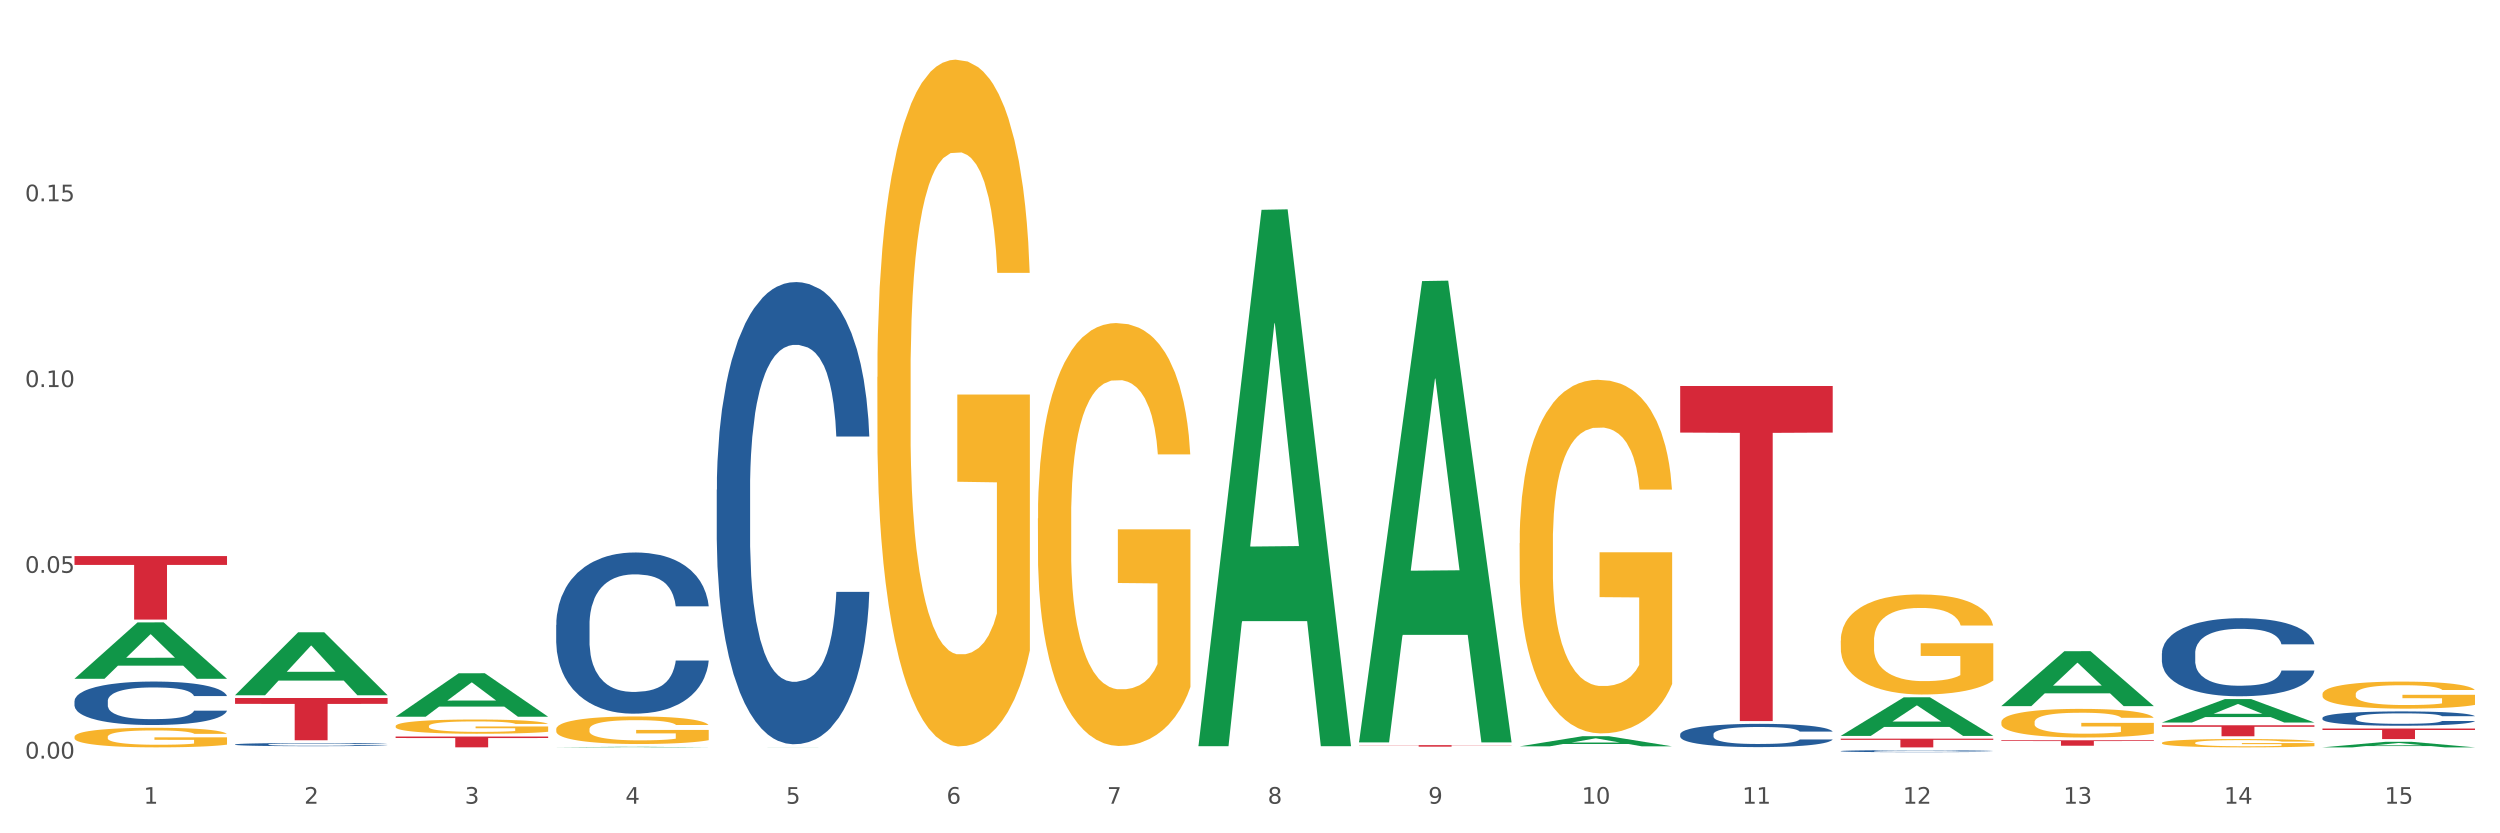 <?xml version="1.0" encoding="utf-8" standalone="no"?>
<!DOCTYPE svg PUBLIC "-//W3C//DTD SVG 1.1//EN"
  "http://www.w3.org/Graphics/SVG/1.1/DTD/svg11.dtd">
<svg xmlns:xlink="http://www.w3.org/1999/xlink" width="1080pt" height="360pt" viewBox="0 0 1080 360" xmlns="http://www.w3.org/2000/svg" version="1.1">
 <rect x="0" y="0" width="1080" height="360" fill="#333333" stroke="none"/>
 <defs>
  <style type="text/css">*{stroke-linejoin: round; stroke-linecap: butt}</style>
 </defs>
 <g id="figure_1">
  <g id="patch_1">
   <path d="M 0 360 
L 1080 360 
L 1080 0 
L 0 0 
z
" style="fill: #ffffff; stroke: #ffffff; stroke-linejoin: miter"/>
  </g>
  <g id="axes_1">
   <g id="matplotlib.axis_1">
    <g id="xtick_1">
     <g id="text_1">
      <!-- 1 -->
      <g style="fill: #4d4d4d" transform="translate(62.07 347.204) scale(0.096 -0.096)">
       <defs>
        <path id="DejaVuSans-31" d="M 794 531 
L 1825 531 
L 1825 4091 
L 703 3866 
L 703 4441 
L 1819 4666 
L 2450 4666 
L 2450 531 
L 3481 531 
L 3481 0 
L 794 0 
L 794 531 
z
" transform="scale(0.016)"/>
       </defs>
       <use xlink:href="#DejaVuSans-31"/>
      </g>
     </g>
    </g>
    <g id="xtick_2">
     <g id="text_2">
      <!-- 2 -->
      <g style="fill: #4d4d4d" transform="translate(131.436 347.204) scale(0.096 -0.096)">
       <defs>
        <path id="DejaVuSans-32" d="M 1228 531 
L 3431 531 
L 3431 0 
L 469 0 
L 469 531 
Q 828 903 1448 1529 
Q 2069 2156 2228 2338 
Q 2531 2678 2651 2914 
Q 2772 3150 2772 3378 
Q 2772 3750 2511 3984 
Q 2250 4219 1831 4219 
Q 1534 4219 1204 4116 
Q 875 4013 500 3803 
L 500 4441 
Q 881 4594 1212 4672 
Q 1544 4750 1819 4750 
Q 2544 4750 2975 4387 
Q 3406 4025 3406 3419 
Q 3406 3131 3298 2873 
Q 3191 2616 2906 2266 
Q 2828 2175 2409 1742 
Q 1991 1309 1228 531 
z
" transform="scale(0.016)"/>
       </defs>
       <use xlink:href="#DejaVuSans-32"/>
      </g>
     </g>
    </g>
    <g id="xtick_3">
     <g id="text_3">
      <!-- 3 -->
      <g style="fill: #4d4d4d" transform="translate(200.802 347.204) scale(0.096 -0.096)">
       <defs>
        <path id="DejaVuSans-33" d="M 2597 2516 
Q 3050 2419 3304 2112 
Q 3559 1806 3559 1356 
Q 3559 666 3084 287 
Q 2609 -91 1734 -91 
Q 1441 -91 1130 -33 
Q 819 25 488 141 
L 488 750 
Q 750 597 1062 519 
Q 1375 441 1716 441 
Q 2309 441 2620 675 
Q 2931 909 2931 1356 
Q 2931 1769 2642 2001 
Q 2353 2234 1838 2234 
L 1294 2234 
L 1294 2753 
L 1863 2753 
Q 2328 2753 2575 2939 
Q 2822 3125 2822 3475 
Q 2822 3834 2567 4026 
Q 2313 4219 1838 4219 
Q 1578 4219 1281 4162 
Q 984 4106 628 3988 
L 628 4550 
Q 988 4650 1302 4700 
Q 1616 4750 1894 4750 
Q 2613 4750 3031 4423 
Q 3450 4097 3450 3541 
Q 3450 3153 3228 2886 
Q 3006 2619 2597 2516 
z
" transform="scale(0.016)"/>
       </defs>
       <use xlink:href="#DejaVuSans-33"/>
      </g>
     </g>
    </g>
    <g id="xtick_4">
     <g id="text_4">
      <!-- 4 -->
      <g style="fill: #4d4d4d" transform="translate(270.169 347.204) scale(0.096 -0.096)">
       <defs>
        <path id="DejaVuSans-34" d="M 2419 4116 
L 825 1625 
L 2419 1625 
L 2419 4116 
z
M 2253 4666 
L 3047 4666 
L 3047 1625 
L 3713 1625 
L 3713 1100 
L 3047 1100 
L 3047 0 
L 2419 0 
L 2419 1100 
L 313 1100 
L 313 1709 
L 2253 4666 
z
" transform="scale(0.016)"/>
       </defs>
       <use xlink:href="#DejaVuSans-34"/>
      </g>
     </g>
    </g>
    <g id="xtick_5">
     <g id="text_5">
      <!-- 5 -->
      <g style="fill: #4d4d4d" transform="translate(339.535 347.204) scale(0.096 -0.096)">
       <defs>
        <path id="DejaVuSans-35" d="M 691 4666 
L 3169 4666 
L 3169 4134 
L 1269 4134 
L 1269 2991 
Q 1406 3038 1543 3061 
Q 1681 3084 1819 3084 
Q 2600 3084 3056 2656 
Q 3513 2228 3513 1497 
Q 3513 744 3044 326 
Q 2575 -91 1722 -91 
Q 1428 -91 1123 -41 
Q 819 9 494 109 
L 494 744 
Q 775 591 1075 516 
Q 1375 441 1709 441 
Q 2250 441 2565 725 
Q 2881 1009 2881 1497 
Q 2881 1984 2565 2268 
Q 2250 2553 1709 2553 
Q 1456 2553 1204 2497 
Q 953 2441 691 2322 
L 691 4666 
z
" transform="scale(0.016)"/>
       </defs>
       <use xlink:href="#DejaVuSans-35"/>
      </g>
     </g>
    </g>
    <g id="xtick_6">
     <g id="text_6">
      <!-- 6 -->
      <g style="fill: #4d4d4d" transform="translate(408.901 347.204) scale(0.096 -0.096)">
       <defs>
        <path id="DejaVuSans-36" d="M 2113 2584 
Q 1688 2584 1439 2293 
Q 1191 2003 1191 1497 
Q 1191 994 1439 701 
Q 1688 409 2113 409 
Q 2538 409 2786 701 
Q 3034 994 3034 1497 
Q 3034 2003 2786 2293 
Q 2538 2584 2113 2584 
z
M 3366 4563 
L 3366 3988 
Q 3128 4100 2886 4159 
Q 2644 4219 2406 4219 
Q 1781 4219 1451 3797 
Q 1122 3375 1075 2522 
Q 1259 2794 1537 2939 
Q 1816 3084 2150 3084 
Q 2853 3084 3261 2657 
Q 3669 2231 3669 1497 
Q 3669 778 3244 343 
Q 2819 -91 2113 -91 
Q 1303 -91 875 529 
Q 447 1150 447 2328 
Q 447 3434 972 4092 
Q 1497 4750 2381 4750 
Q 2619 4750 2861 4703 
Q 3103 4656 3366 4563 
z
" transform="scale(0.016)"/>
       </defs>
       <use xlink:href="#DejaVuSans-36"/>
      </g>
     </g>
    </g>
    <g id="xtick_7">
     <g id="text_7">
      <!-- 7 -->
      <g style="fill: #4d4d4d" transform="translate(478.267 347.204) scale(0.096 -0.096)">
       <defs>
        <path id="DejaVuSans-37" d="M 525 4666 
L 3525 4666 
L 3525 4397 
L 1831 0 
L 1172 0 
L 2766 4134 
L 525 4134 
L 525 4666 
z
" transform="scale(0.016)"/>
       </defs>
       <use xlink:href="#DejaVuSans-37"/>
      </g>
     </g>
    </g>
    <g id="xtick_8">
     <g id="text_8">
      <!-- 8 -->
      <g style="fill: #4d4d4d" transform="translate(547.634 347.204) scale(0.096 -0.096)">
       <defs>
        <path id="DejaVuSans-38" d="M 2034 2216 
Q 1584 2216 1326 1975 
Q 1069 1734 1069 1313 
Q 1069 891 1326 650 
Q 1584 409 2034 409 
Q 2484 409 2743 651 
Q 3003 894 3003 1313 
Q 3003 1734 2745 1975 
Q 2488 2216 2034 2216 
z
M 1403 2484 
Q 997 2584 770 2862 
Q 544 3141 544 3541 
Q 544 4100 942 4425 
Q 1341 4750 2034 4750 
Q 2731 4750 3128 4425 
Q 3525 4100 3525 3541 
Q 3525 3141 3298 2862 
Q 3072 2584 2669 2484 
Q 3125 2378 3379 2068 
Q 3634 1759 3634 1313 
Q 3634 634 3220 271 
Q 2806 -91 2034 -91 
Q 1263 -91 848 271 
Q 434 634 434 1313 
Q 434 1759 690 2068 
Q 947 2378 1403 2484 
z
M 1172 3481 
Q 1172 3119 1398 2916 
Q 1625 2713 2034 2713 
Q 2441 2713 2670 2916 
Q 2900 3119 2900 3481 
Q 2900 3844 2670 4047 
Q 2441 4250 2034 4250 
Q 1625 4250 1398 4047 
Q 1172 3844 1172 3481 
z
" transform="scale(0.016)"/>
       </defs>
       <use xlink:href="#DejaVuSans-38"/>
      </g>
     </g>
    </g>
    <g id="xtick_9">
     <g id="text_9">
      <!-- 9 -->
      <g style="fill: #4d4d4d" transform="translate(617 347.204) scale(0.096 -0.096)">
       <defs>
        <path id="DejaVuSans-39" d="M 703 97 
L 703 672 
Q 941 559 1184 500 
Q 1428 441 1663 441 
Q 2288 441 2617 861 
Q 2947 1281 2994 2138 
Q 2813 1869 2534 1725 
Q 2256 1581 1919 1581 
Q 1219 1581 811 2004 
Q 403 2428 403 3163 
Q 403 3881 828 4315 
Q 1253 4750 1959 4750 
Q 2769 4750 3195 4129 
Q 3622 3509 3622 2328 
Q 3622 1225 3098 567 
Q 2575 -91 1691 -91 
Q 1453 -91 1209 -44 
Q 966 3 703 97 
z
M 1959 2075 
Q 2384 2075 2632 2365 
Q 2881 2656 2881 3163 
Q 2881 3666 2632 3958 
Q 2384 4250 1959 4250 
Q 1534 4250 1286 3958 
Q 1038 3666 1038 3163 
Q 1038 2656 1286 2365 
Q 1534 2075 1959 2075 
z
" transform="scale(0.016)"/>
       </defs>
       <use xlink:href="#DejaVuSans-39"/>
      </g>
     </g>
    </g>
    <g id="xtick_10">
     <g id="text_10">
      <!-- 10 -->
      <g style="fill: #4d4d4d" transform="translate(683.312 347.204) scale(0.096 -0.096)">
       <defs>
        <path id="DejaVuSans-30" d="M 2034 4250 
Q 1547 4250 1301 3770 
Q 1056 3291 1056 2328 
Q 1056 1369 1301 889 
Q 1547 409 2034 409 
Q 2525 409 2770 889 
Q 3016 1369 3016 2328 
Q 3016 3291 2770 3770 
Q 2525 4250 2034 4250 
z
M 2034 4750 
Q 2819 4750 3233 4129 
Q 3647 3509 3647 2328 
Q 3647 1150 3233 529 
Q 2819 -91 2034 -91 
Q 1250 -91 836 529 
Q 422 1150 422 2328 
Q 422 3509 836 4129 
Q 1250 4750 2034 4750 
z
" transform="scale(0.016)"/>
       </defs>
       <use xlink:href="#DejaVuSans-31"/>
       <use xlink:href="#DejaVuSans-30" transform="translate(63.623 0)"/>
      </g>
     </g>
    </g>
    <g id="xtick_11">
     <g id="text_11">
      <!-- 11 -->
      <g style="fill: #4d4d4d" transform="translate(752.678 347.204) scale(0.096 -0.096)">
       <use xlink:href="#DejaVuSans-31"/>
       <use xlink:href="#DejaVuSans-31" transform="translate(63.623 0)"/>
      </g>
     </g>
    </g>
    <g id="xtick_12">
     <g id="text_12">
      <!-- 12 -->
      <g style="fill: #4d4d4d" transform="translate(822.044 347.204) scale(0.096 -0.096)">
       <use xlink:href="#DejaVuSans-31"/>
       <use xlink:href="#DejaVuSans-32" transform="translate(63.623 0)"/>
      </g>
     </g>
    </g>
    <g id="xtick_13">
     <g id="text_13">
      <!-- 13 -->
      <g style="fill: #4d4d4d" transform="translate(891.411 347.204) scale(0.096 -0.096)">
       <use xlink:href="#DejaVuSans-31"/>
       <use xlink:href="#DejaVuSans-33" transform="translate(63.623 0)"/>
      </g>
     </g>
    </g>
    <g id="xtick_14">
     <g id="text_14">
      <!-- 14 -->
      <g style="fill: #4d4d4d" transform="translate(960.777 347.204) scale(0.096 -0.096)">
       <use xlink:href="#DejaVuSans-31"/>
       <use xlink:href="#DejaVuSans-34" transform="translate(63.623 0)"/>
      </g>
     </g>
    </g>
    <g id="xtick_15">
     <g id="text_15">
      <!-- 15 -->
      <g style="fill: #4d4d4d" transform="translate(1030.143 347.204) scale(0.096 -0.096)">
       <use xlink:href="#DejaVuSans-31"/>
       <use xlink:href="#DejaVuSans-35" transform="translate(63.623 0)"/>
      </g>
     </g>
    </g>
    <g id="xtick_16"/>
    <g id="xtick_17"/>
    <g id="xtick_18"/>
    <g id="xtick_19"/>
    <g id="xtick_20"/>
    <g id="xtick_21"/>
    <g id="xtick_22"/>
    <g id="xtick_23"/>
    <g id="xtick_24"/>
    <g id="xtick_25"/>
    <g id="xtick_26"/>
    <g id="xtick_27"/>
    <g id="xtick_28"/>
    <g id="xtick_29"/>
   </g>
   <g id="matplotlib.axis_2">
    <g id="ytick_1">
     <g id="text_16">
      <!-- 0.00 -->
      <g style="fill: #4d4d4d" transform="translate(10.8 327.706) scale(0.096 -0.096)">
       <defs>
        <path id="DejaVuSans-2e" d="M 684 794 
L 1344 794 
L 1344 0 
L 684 0 
L 684 794 
z
" transform="scale(0.016)"/>
       </defs>
       <use xlink:href="#DejaVuSans-30"/>
       <use xlink:href="#DejaVuSans-2e" transform="translate(63.623 0)"/>
       <use xlink:href="#DejaVuSans-30" transform="translate(95.41 0)"/>
       <use xlink:href="#DejaVuSans-30" transform="translate(159.033 0)"/>
      </g>
     </g>
    </g>
    <g id="ytick_2">
     <g id="text_17">
      <!-- 0.05 -->
      <g style="fill: #4d4d4d" transform="translate(10.8 247.455) scale(0.096 -0.096)">
       <use xlink:href="#DejaVuSans-30"/>
       <use xlink:href="#DejaVuSans-2e" transform="translate(63.623 0)"/>
       <use xlink:href="#DejaVuSans-30" transform="translate(95.41 0)"/>
       <use xlink:href="#DejaVuSans-35" transform="translate(159.033 0)"/>
      </g>
     </g>
    </g>
    <g id="ytick_3">
     <g id="text_18">
      <!-- 0.10 -->
      <g style="fill: #4d4d4d" transform="translate(10.8 167.203) scale(0.096 -0.096)">
       <use xlink:href="#DejaVuSans-30"/>
       <use xlink:href="#DejaVuSans-2e" transform="translate(63.623 0)"/>
       <use xlink:href="#DejaVuSans-31" transform="translate(95.41 0)"/>
       <use xlink:href="#DejaVuSans-30" transform="translate(159.033 0)"/>
      </g>
     </g>
    </g>
    <g id="ytick_4">
     <g id="text_19">
      <!-- 0.15 -->
      <g style="fill: #4d4d4d" transform="translate(10.8 86.951) scale(0.096 -0.096)">
       <use xlink:href="#DejaVuSans-30"/>
       <use xlink:href="#DejaVuSans-2e" transform="translate(63.623 0)"/>
       <use xlink:href="#DejaVuSans-31" transform="translate(95.41 0)"/>
       <use xlink:href="#DejaVuSans-35" transform="translate(159.033 0)"/>
      </g>
     </g>
    </g>
    <g id="ytick_5"/>
    <g id="ytick_6"/>
    <g id="ytick_7"/>
    <g id="ytick_8"/>
   </g>
   <g id="PolyCollection_1">
    <path d="M 1003.302 314.717 
L 1069.2 314.717 
L 1069.2 315.349 
L 1043.278 315.353 
L 1043.278 319.265 
L 1029.068 319.265 
L 1029.068 315.353 
L 1003.302 315.349 
L 1003.302 314.721 
L 1003.302 314.717 
z
" clip-path="url(#p6ef3039042)" style="fill: #d62839"/>
    <path d="M 240.274 315.013 
L 240.351 315.003 
L 240.351 314.611 
L 240.507 314.273 
L 241.285 313.457 
L 242.452 312.783 
L 243.308 312.423 
L 244.164 312.13 
L 245.175 311.836 
L 246.42 311.531 
L 248.676 311.085 
L 250.077 310.856 
L 251.788 310.617 
L 254.9 310.269 
L 257.157 310.073 
L 259.491 309.91 
L 263.303 309.714 
L 265.793 309.627 
L 268.438 309.561 
L 271.628 309.518 
L 274.04 309.507 
L 279.33 309.54 
L 283.843 309.638 
L 286.021 309.714 
L 288.822 309.844 
L 290.3 309.931 
L 292.712 310.105 
L 295.202 310.334 
L 296.913 310.53 
L 299.481 310.9 
L 301.426 311.27 
L 303.215 311.727 
L 304.149 312.043 
L 304.849 312.336 
L 305.471 312.674 
L 306.094 313.207 
L 292.089 313.207 
L 291.545 312.826 
L 290.689 312.467 
L 289.444 312.119 
L 288.355 311.901 
L 286.488 311.629 
L 284.776 311.455 
L 282.987 311.324 
L 280.808 311.215 
L 279.097 311.161 
L 276.685 311.118 
L 271.939 311.128 
L 268.749 311.215 
L 266.571 311.324 
L 265.17 311.422 
L 263.925 311.531 
L 262.525 311.683 
L 260.891 311.912 
L 259.724 312.119 
L 258.557 312.38 
L 257.623 312.641 
L 256.768 312.946 
L 256.067 313.272 
L 255.523 313.61 
L 255.056 314.023 
L 254.667 314.709 
L 254.667 316.2 
L 254.823 316.537 
L 255.212 316.983 
L 255.678 317.321 
L 256.456 317.723 
L 257.157 317.995 
L 258.479 318.387 
L 259.957 318.714 
L 261.124 318.92 
L 262.291 319.094 
L 264.314 319.334 
L 266.571 319.53 
L 268.516 319.649 
L 271.161 319.758 
L 272.95 319.802 
L 274.506 319.824 
L 278.319 319.824 
L 281.042 319.791 
L 284.076 319.715 
L 286.41 319.617 
L 288.355 319.497 
L 290.533 319.301 
L 291.934 319.116 
L 291.934 316.842 
L 274.818 316.831 
L 274.818 315.318 
L 306.172 315.318 
L 306.172 319.758 
L 304.849 319.987 
L 303.371 320.194 
L 301.815 320.379 
L 299.481 320.607 
L 296.68 320.825 
L 294.19 320.977 
L 291.545 321.108 
L 288.433 321.227 
L 284.387 321.336 
L 281.897 321.38 
L 278.785 321.412 
L 275.129 321.423 
L 271.939 321.402 
L 268.827 321.347 
L 265.559 321.249 
L 262.369 321.108 
L 259.957 320.966 
L 257.546 320.792 
L 254.978 320.564 
L 252.955 320.346 
L 251.399 320.15 
L 249.688 319.9 
L 247.82 319.573 
L 246.42 319.279 
L 245.175 318.975 
L 243.853 318.583 
L 242.919 318.246 
L 241.985 317.821 
L 241.441 317.506 
L 240.818 317.016 
L 240.351 316.33 
L 240.274 315.013 
z
" clip-path="url(#p6ef3039042)" style="fill: #f7b32b"/>
    <path d="M 379.006 162.86 
L 379.084 162.589 
L 379.084 152.835 
L 379.24 144.436 
L 380.018 124.114 
L 381.185 107.315 
L 382.04 98.374 
L 382.896 91.058 
L 383.908 83.743 
L 385.152 76.156 
L 387.409 65.047 
L 388.809 59.357 
L 390.521 53.396 
L 393.633 44.726 
L 395.889 39.849 
L 398.223 35.785 
L 402.035 30.908 
L 404.525 28.74 
L 407.17 27.114 
L 410.36 26.03 
L 412.772 25.759 
L 418.062 26.572 
L 422.575 29.011 
L 424.753 30.908 
L 427.554 34.159 
L 429.032 36.327 
L 431.444 40.662 
L 433.934 46.352 
L 435.646 51.229 
L 438.213 60.441 
L 440.158 69.653 
L 441.948 81.033 
L 442.881 88.891 
L 443.581 96.207 
L 444.204 104.606 
L 444.826 117.883 
L 430.822 117.883 
L 430.277 108.399 
L 429.422 99.458 
L 428.177 90.788 
L 427.087 85.369 
L 425.22 78.595 
L 423.509 74.26 
L 421.719 71.008 
L 419.541 68.299 
L 417.829 66.944 
L 415.417 65.86 
L 410.671 66.131 
L 407.481 68.299 
L 405.303 71.008 
L 403.903 73.447 
L 402.658 76.156 
L 401.257 79.95 
L 399.624 85.639 
L 398.456 90.788 
L 397.289 97.29 
L 396.356 103.793 
L 395.5 111.38 
L 394.8 119.508 
L 394.255 127.908 
L 393.788 138.204 
L 393.399 155.274 
L 393.399 192.394 
L 393.555 200.793 
L 393.944 211.902 
L 394.411 220.302 
L 395.189 230.327 
L 395.889 237.101 
L 397.212 246.855 
L 398.69 254.983 
L 399.857 260.131 
L 401.024 264.466 
L 403.047 270.427 
L 405.303 275.304 
L 407.248 278.285 
L 409.893 280.994 
L 411.683 282.078 
L 413.239 282.62 
L 417.051 282.62 
L 419.774 281.807 
L 422.808 279.911 
L 425.142 277.472 
L 427.087 274.492 
L 429.266 269.615 
L 430.666 265.008 
L 430.666 208.38 
L 413.55 208.109 
L 413.55 170.447 
L 444.904 170.447 
L 444.904 280.994 
L 443.581 286.684 
L 442.103 291.832 
L 440.547 296.439 
L 438.213 302.129 
L 435.412 307.548 
L 432.923 311.341 
L 430.277 314.592 
L 427.165 317.573 
L 423.12 320.282 
L 420.63 321.366 
L 417.518 322.179 
L 413.861 322.45 
L 410.671 321.908 
L 407.559 320.553 
L 404.292 318.115 
L 401.102 314.592 
L 398.69 311.07 
L 396.278 306.735 
L 393.711 301.045 
L 391.688 295.626 
L 390.132 290.749 
L 388.42 284.517 
L 386.553 276.388 
L 385.152 269.073 
L 383.908 261.486 
L 382.585 251.732 
L 381.651 243.332 
L 380.718 232.765 
L 380.173 224.908 
L 379.551 212.715 
L 379.084 195.645 
L 379.006 162.86 
z
" clip-path="url(#p6ef3039042)" style="fill: #f7b32b"/>
    <path d="M 448.372 223.987 
L 448.45 223.82 
L 448.45 217.813 
L 448.606 212.64 
L 449.384 200.126 
L 450.551 189.78 
L 451.407 184.274 
L 452.262 179.769 
L 453.274 175.263 
L 454.519 170.591 
L 456.775 163.75 
L 458.175 160.246 
L 459.887 156.575 
L 462.999 151.235 
L 465.255 148.232 
L 467.589 145.729 
L 471.402 142.725 
L 473.891 141.39 
L 476.536 140.389 
L 479.726 139.722 
L 482.138 139.555 
L 487.429 140.055 
L 491.941 141.557 
L 494.12 142.725 
L 496.92 144.728 
L 498.399 146.062 
L 500.811 148.732 
L 503.3 152.236 
L 505.012 155.24 
L 507.579 160.913 
L 509.524 166.586 
L 511.314 173.595 
L 512.247 178.434 
L 512.948 182.939 
L 513.57 188.112 
L 514.192 196.288 
L 500.188 196.288 
L 499.644 190.448 
L 498.788 184.941 
L 497.543 179.602 
L 496.454 176.264 
L 494.586 172.093 
L 492.875 169.423 
L 491.085 167.421 
L 488.907 165.752 
L 487.195 164.918 
L 484.783 164.25 
L 480.038 164.417 
L 476.848 165.752 
L 474.669 167.421 
L 473.269 168.922 
L 472.024 170.591 
L 470.624 172.927 
L 468.99 176.431 
L 467.823 179.602 
L 466.656 183.606 
L 465.722 187.611 
L 464.866 192.283 
L 464.166 197.289 
L 463.621 202.462 
L 463.155 208.802 
L 462.766 219.315 
L 462.766 242.175 
L 462.921 247.348 
L 463.31 254.189 
L 463.777 259.362 
L 464.555 265.535 
L 465.255 269.707 
L 466.578 275.714 
L 468.056 280.72 
L 469.223 283.89 
L 470.39 286.56 
L 472.413 290.231 
L 474.669 293.235 
L 476.614 295.07 
L 479.26 296.739 
L 481.049 297.406 
L 482.605 297.74 
L 486.417 297.74 
L 489.14 297.239 
L 492.175 296.071 
L 494.509 294.569 
L 496.454 292.734 
L 498.632 289.73 
L 500.033 286.894 
L 500.033 252.02 
L 482.916 251.853 
L 482.916 228.659 
L 514.27 228.659 
L 514.27 296.739 
L 512.948 300.243 
L 511.469 303.413 
L 509.913 306.25 
L 507.579 309.754 
L 504.778 313.091 
L 502.289 315.427 
L 499.644 317.429 
L 496.531 319.265 
L 492.486 320.934 
L 489.996 321.601 
L 486.884 322.102 
L 483.227 322.268 
L 480.038 321.935 
L 476.925 321.1 
L 473.658 319.599 
L 470.468 317.429 
L 468.056 315.26 
L 465.644 312.591 
L 463.077 309.086 
L 461.054 305.749 
L 459.498 302.746 
L 457.786 298.908 
L 455.919 293.902 
L 454.519 289.397 
L 453.274 284.725 
L 451.951 278.718 
L 451.018 273.545 
L 450.084 267.037 
L 449.539 262.198 
L 448.917 254.689 
L 448.45 244.177 
L 448.372 223.987 
z
" clip-path="url(#p6ef3039042)" style="fill: #f7b32b"/>
    <path d="M 170.907 313.676 
L 170.985 313.671 
L 170.985 313.468 
L 171.141 313.294 
L 171.919 312.872 
L 173.086 312.524 
L 173.942 312.338 
L 174.798 312.186 
L 175.809 312.035 
L 177.054 311.877 
L 179.31 311.647 
L 180.71 311.529 
L 182.422 311.405 
L 185.534 311.225 
L 187.79 311.124 
L 190.124 311.039 
L 193.937 310.938 
L 196.426 310.893 
L 199.072 310.86 
L 202.261 310.837 
L 204.673 310.831 
L 209.964 310.848 
L 214.476 310.899 
L 216.655 310.938 
L 219.456 311.006 
L 220.934 311.051 
L 223.346 311.141 
L 225.835 311.259 
L 227.547 311.36 
L 230.114 311.551 
L 232.059 311.742 
L 233.849 311.978 
L 234.783 312.141 
L 235.483 312.293 
L 236.105 312.468 
L 236.728 312.743 
L 222.723 312.743 
L 222.179 312.546 
L 221.323 312.361 
L 220.078 312.181 
L 218.989 312.068 
L 217.122 311.928 
L 215.41 311.838 
L 213.62 311.77 
L 211.442 311.714 
L 209.73 311.686 
L 207.319 311.664 
L 202.573 311.669 
L 199.383 311.714 
L 197.204 311.77 
L 195.804 311.821 
L 194.559 311.877 
L 193.159 311.956 
L 191.525 312.074 
L 190.358 312.181 
L 189.191 312.316 
L 188.257 312.451 
L 187.401 312.608 
L 186.701 312.777 
L 186.157 312.951 
L 185.69 313.165 
L 185.301 313.519 
L 185.301 314.289 
L 185.456 314.464 
L 185.845 314.694 
L 186.312 314.868 
L 187.09 315.076 
L 187.79 315.217 
L 189.113 315.419 
L 190.591 315.588 
L 191.758 315.695 
L 192.925 315.785 
L 194.948 315.909 
L 197.204 316.01 
L 199.149 316.072 
L 201.795 316.128 
L 203.584 316.15 
L 205.14 316.162 
L 208.952 316.162 
L 211.675 316.145 
L 214.71 316.105 
L 217.044 316.055 
L 218.989 315.993 
L 221.167 315.892 
L 222.568 315.796 
L 222.568 314.621 
L 205.451 314.615 
L 205.451 313.834 
L 236.805 313.834 
L 236.805 316.128 
L 235.483 316.246 
L 234.004 316.353 
L 232.448 316.448 
L 230.114 316.566 
L 227.314 316.679 
L 224.824 316.758 
L 222.179 316.825 
L 219.067 316.887 
L 215.021 316.943 
L 212.531 316.966 
L 209.419 316.982 
L 205.763 316.988 
L 202.573 316.977 
L 199.461 316.949 
L 196.193 316.898 
L 193.003 316.825 
L 190.591 316.752 
L 188.179 316.662 
L 185.612 316.544 
L 183.589 316.431 
L 182.033 316.33 
L 180.321 316.201 
L 178.454 316.032 
L 177.054 315.88 
L 175.809 315.723 
L 174.486 315.521 
L 173.553 315.346 
L 172.619 315.127 
L 172.074 314.964 
L 171.452 314.711 
L 170.985 314.357 
L 170.907 313.676 
z
" clip-path="url(#p6ef3039042)" style="fill: #f7b32b"/>
    <path d="M 32.175 318.314 
L 32.253 318.307 
L 32.253 318.028 
L 32.408 317.789 
L 33.186 317.209 
L 34.353 316.73 
L 35.209 316.475 
L 36.065 316.266 
L 37.076 316.058 
L 38.321 315.841 
L 40.578 315.525 
L 41.978 315.362 
L 43.69 315.192 
L 46.802 314.945 
L 49.058 314.806 
L 51.392 314.69 
L 55.204 314.551 
L 57.694 314.489 
L 60.339 314.443 
L 63.529 314.412 
L 65.941 314.404 
L 71.231 314.427 
L 75.744 314.497 
L 77.922 314.551 
L 80.723 314.644 
L 82.201 314.705 
L 84.613 314.829 
L 87.103 314.991 
L 88.815 315.131 
L 91.382 315.393 
L 93.327 315.656 
L 95.116 315.981 
L 96.05 316.205 
L 96.75 316.413 
L 97.373 316.653 
L 97.995 317.032 
L 83.991 317.032 
L 83.446 316.761 
L 82.59 316.506 
L 81.346 316.259 
L 80.256 316.104 
L 78.389 315.911 
L 76.677 315.787 
L 74.888 315.695 
L 72.71 315.617 
L 70.998 315.579 
L 68.586 315.548 
L 63.84 315.556 
L 60.65 315.617 
L 58.472 315.695 
L 57.071 315.764 
L 55.827 315.841 
L 54.426 315.95 
L 52.792 316.112 
L 51.625 316.259 
L 50.458 316.444 
L 49.525 316.63 
L 48.669 316.846 
L 47.969 317.078 
L 47.424 317.317 
L 46.957 317.611 
L 46.568 318.098 
L 46.568 319.157 
L 46.724 319.396 
L 47.113 319.713 
L 47.58 319.953 
L 48.358 320.239 
L 49.058 320.432 
L 50.381 320.71 
L 51.859 320.942 
L 53.026 321.089 
L 54.193 321.212 
L 56.216 321.382 
L 58.472 321.521 
L 60.417 321.606 
L 63.062 321.684 
L 64.852 321.715 
L 66.408 321.73 
L 70.22 321.73 
L 72.943 321.707 
L 75.977 321.653 
L 78.311 321.583 
L 80.256 321.498 
L 82.435 321.359 
L 83.835 321.228 
L 83.835 319.613 
L 66.719 319.605 
L 66.719 318.531 
L 98.073 318.531 
L 98.073 321.684 
L 96.75 321.846 
L 95.272 321.993 
L 93.716 322.124 
L 91.382 322.286 
L 88.581 322.441 
L 86.091 322.549 
L 83.446 322.642 
L 80.334 322.727 
L 76.288 322.804 
L 73.799 322.835 
L 70.687 322.858 
L 67.03 322.866 
L 63.84 322.851 
L 60.728 322.812 
L 57.461 322.742 
L 54.271 322.642 
L 51.859 322.541 
L 49.447 322.418 
L 46.879 322.255 
L 44.857 322.101 
L 43.301 321.962 
L 41.589 321.784 
L 39.722 321.552 
L 38.321 321.344 
L 37.076 321.127 
L 35.754 320.849 
L 34.82 320.609 
L 33.887 320.308 
L 33.342 320.084 
L 32.72 319.736 
L 32.253 319.249 
L 32.175 318.314 
z
" clip-path="url(#p6ef3039042)" style="fill: #f7b32b"/>
    <path d="M 656.471 234.66 
L 656.549 234.521 
L 656.549 229.498 
L 656.704 225.173 
L 657.482 214.71 
L 658.649 206.061 
L 659.505 201.457 
L 660.361 197.69 
L 661.372 193.924 
L 662.617 190.017 
L 664.874 184.297 
L 666.274 181.368 
L 667.986 178.299 
L 671.098 173.834 
L 673.354 171.323 
L 675.688 169.231 
L 679.5 166.719 
L 681.99 165.603 
L 684.635 164.766 
L 687.825 164.208 
L 690.237 164.069 
L 695.527 164.487 
L 700.04 165.743 
L 702.218 166.719 
L 705.019 168.394 
L 706.497 169.51 
L 708.909 171.742 
L 711.399 174.671 
L 713.111 177.183 
L 715.678 181.926 
L 717.623 186.669 
L 719.412 192.528 
L 720.346 196.574 
L 721.046 200.341 
L 721.669 204.666 
L 722.291 211.502 
L 708.287 211.502 
L 707.742 206.619 
L 706.886 202.015 
L 705.642 197.551 
L 704.552 194.761 
L 702.685 191.273 
L 700.973 189.041 
L 699.184 187.367 
L 697.006 185.972 
L 695.294 185.274 
L 692.882 184.716 
L 688.136 184.856 
L 684.946 185.972 
L 682.768 187.367 
L 681.367 188.622 
L 680.123 190.017 
L 678.722 191.97 
L 677.088 194.9 
L 675.921 197.551 
L 674.754 200.899 
L 673.821 204.247 
L 672.965 208.153 
L 672.265 212.339 
L 671.72 216.663 
L 671.253 221.965 
L 670.864 230.754 
L 670.864 249.866 
L 671.02 254.191 
L 671.409 259.911 
L 671.876 264.236 
L 672.654 269.398 
L 673.354 272.885 
L 674.677 277.908 
L 676.155 282.093 
L 677.322 284.744 
L 678.489 286.976 
L 680.512 290.045 
L 682.768 292.556 
L 684.713 294.091 
L 687.358 295.486 
L 689.148 296.044 
L 690.704 296.323 
L 694.516 296.323 
L 697.239 295.904 
L 700.273 294.928 
L 702.607 293.672 
L 704.552 292.138 
L 706.731 289.626 
L 708.131 287.255 
L 708.131 258.097 
L 691.015 257.958 
L 691.015 238.566 
L 722.369 238.566 
L 722.369 295.486 
L 721.046 298.415 
L 719.568 301.066 
L 718.012 303.438 
L 715.678 306.367 
L 712.877 309.158 
L 710.387 311.111 
L 707.742 312.785 
L 704.63 314.319 
L 700.584 315.714 
L 698.095 316.273 
L 694.983 316.691 
L 691.326 316.831 
L 688.136 316.552 
L 685.024 315.854 
L 681.756 314.598 
L 678.567 312.785 
L 676.155 310.971 
L 673.743 308.739 
L 671.175 305.809 
L 669.153 303.019 
L 667.597 300.508 
L 665.885 297.299 
L 664.018 293.114 
L 662.617 289.347 
L 661.372 285.441 
L 660.05 280.419 
L 659.116 276.094 
L 658.183 270.653 
L 657.638 266.608 
L 657.016 260.33 
L 656.549 251.541 
L 656.471 234.66 
z
" clip-path="url(#p6ef3039042)" style="fill: #f7b32b"/>
    <path d="M 101.541 301.543 
L 167.439 301.543 
L 167.439 304.077 
L 141.517 304.095 
L 141.517 319.782 
L 127.307 319.782 
L 127.307 304.095 
L 101.541 304.077 
L 101.541 301.56 
L 101.541 301.543 
z
" clip-path="url(#p6ef3039042)" style="fill: #d62839"/>
    <path d="M 933.936 313.327 
L 999.834 313.327 
L 999.834 313.985 
L 973.912 313.99 
L 973.912 318.061 
L 959.702 318.061 
L 959.702 313.99 
L 933.936 313.985 
L 933.936 313.332 
L 933.936 313.327 
z
" clip-path="url(#p6ef3039042)" style="fill: #d62839"/>
    <path d="M 864.57 319.799 
L 930.468 319.799 
L 930.468 320.125 
L 904.546 320.127 
L 904.546 322.145 
L 890.335 322.145 
L 890.335 320.127 
L 864.57 320.125 
L 864.57 319.801 
L 864.57 319.799 
z
" clip-path="url(#p6ef3039042)" style="fill: #d62839"/>
    <path d="M 795.203 319.11 
L 861.101 319.11 
L 861.101 319.632 
L 835.179 319.636 
L 835.179 322.866 
L 820.969 322.866 
L 820.969 319.636 
L 795.203 319.632 
L 795.203 319.114 
L 795.203 319.11 
z
" clip-path="url(#p6ef3039042)" style="fill: #d62839"/>
    <path d="M 725.837 166.752 
L 791.735 166.752 
L 791.735 186.868 
L 765.813 187.004 
L 765.813 311.502 
L 751.603 311.502 
L 751.603 187.004 
L 725.837 186.868 
L 725.837 166.888 
L 725.837 166.752 
z
" clip-path="url(#p6ef3039042)" style="fill: #d62839"/>
    <path d="M 170.907 318.181 
L 236.805 318.181 
L 236.805 318.829 
L 210.883 318.834 
L 210.883 322.846 
L 196.673 322.846 
L 196.673 318.834 
L 170.907 318.829 
L 170.907 318.186 
L 170.907 318.181 
z
" clip-path="url(#p6ef3039042)" style="fill: #d62839"/>
    <path d="M 587.105 321.904 
L 653.003 321.904 
L 653.003 321.996 
L 627.081 321.997 
L 627.081 322.565 
L 612.871 322.565 
L 612.871 321.997 
L 587.105 321.996 
L 587.105 321.905 
L 587.105 321.904 
z
" clip-path="url(#p6ef3039042)" style="fill: #d62839"/>
    <path d="M 32.175 240.224 
L 98.073 240.224 
L 98.073 244.037 
L 72.151 244.063 
L 72.151 267.662 
L 57.941 267.662 
L 57.941 244.063 
L 32.175 244.037 
L 32.175 240.25 
L 32.175 240.224 
z
" clip-path="url(#p6ef3039042)" style="fill: #d62839"/>
    <path d="M 795.203 276.775 
L 795.281 276.736 
L 795.281 275.314 
L 795.437 274.091 
L 796.215 271.13 
L 797.382 268.682 
L 798.238 267.379 
L 799.094 266.313 
L 800.105 265.247 
L 801.35 264.142 
L 803.606 262.523 
L 805.006 261.694 
L 806.718 260.825 
L 809.83 259.562 
L 812.086 258.851 
L 814.42 258.259 
L 818.233 257.549 
L 820.722 257.233 
L 823.368 256.996 
L 826.557 256.838 
L 828.969 256.798 
L 834.26 256.917 
L 838.772 257.272 
L 840.951 257.549 
L 843.752 258.022 
L 845.23 258.338 
L 847.642 258.97 
L 850.131 259.799 
L 851.843 260.51 
L 854.41 261.852 
L 856.355 263.194 
L 858.145 264.852 
L 859.078 265.997 
L 859.779 267.063 
L 860.401 268.287 
L 861.024 270.222 
L 847.019 270.222 
L 846.475 268.84 
L 845.619 267.537 
L 844.374 266.274 
L 843.285 265.484 
L 841.418 264.497 
L 839.706 263.865 
L 837.916 263.392 
L 835.738 262.997 
L 834.026 262.799 
L 831.615 262.641 
L 826.869 262.681 
L 823.679 262.997 
L 821.5 263.392 
L 820.1 263.747 
L 818.855 264.142 
L 817.455 264.694 
L 815.821 265.523 
L 814.654 266.274 
L 813.487 267.221 
L 812.553 268.169 
L 811.697 269.274 
L 810.997 270.458 
L 810.453 271.682 
L 809.986 273.183 
L 809.597 275.67 
L 809.597 281.078 
L 809.752 282.302 
L 810.141 283.921 
L 810.608 285.145 
L 811.386 286.606 
L 812.086 287.593 
L 813.409 289.014 
L 814.887 290.198 
L 816.054 290.948 
L 817.221 291.58 
L 819.244 292.449 
L 821.5 293.159 
L 823.445 293.594 
L 826.091 293.988 
L 827.88 294.146 
L 829.436 294.225 
L 833.248 294.225 
L 835.971 294.107 
L 839.006 293.83 
L 841.34 293.475 
L 843.285 293.041 
L 845.463 292.33 
L 846.864 291.659 
L 846.864 283.408 
L 829.747 283.368 
L 829.747 277.881 
L 861.101 277.881 
L 861.101 293.988 
L 859.779 294.817 
L 858.3 295.568 
L 856.744 296.239 
L 854.41 297.068 
L 851.61 297.857 
L 849.12 298.41 
L 846.475 298.884 
L 843.363 299.318 
L 839.317 299.713 
L 836.827 299.871 
L 833.715 299.989 
L 830.059 300.029 
L 826.869 299.95 
L 823.757 299.752 
L 820.489 299.397 
L 817.299 298.884 
L 814.887 298.371 
L 812.475 297.739 
L 809.908 296.91 
L 807.885 296.12 
L 806.329 295.41 
L 804.617 294.502 
L 802.75 293.317 
L 801.35 292.251 
L 800.105 291.146 
L 798.782 289.725 
L 797.849 288.501 
L 796.915 286.961 
L 796.37 285.816 
L 795.748 284.039 
L 795.281 281.552 
L 795.203 276.775 
z
" clip-path="url(#p6ef3039042)" style="fill: #f7b32b"/>
    <path d="M 170.907 309.603 
L 170.975 309.585 
L 198.15 290.852 
L 209.427 290.834 
L 236.805 309.638 
L 223.762 309.638 
L 217.851 305.259 
L 189.794 305.259 
L 189.59 305.33 
L 183.883 309.638 
L 170.907 309.638 
L 170.907 309.603 
L 193.326 302.646 
L 214.319 302.629 
L 203.924 294.842 
L 203.788 294.807 
L 203.653 294.86 
L 193.258 302.629 
L 193.326 302.646 
L 170.907 309.603 
z
" clip-path="url(#p6ef3039042)" style="fill: #109648"/>
    <path d="M 240.274 322.866 
L 240.342 322.865 
L 267.516 322.617 
L 278.793 322.616 
L 306.172 322.866 
L 293.128 322.866 
L 287.217 322.808 
L 259.16 322.808 
L 258.956 322.809 
L 253.249 322.866 
L 240.274 322.866 
L 240.274 322.866 
L 262.693 322.773 
L 283.685 322.773 
L 273.291 322.67 
L 273.155 322.669 
L 273.019 322.67 
L 262.625 322.773 
L 262.693 322.773 
L 240.274 322.866 
z
" clip-path="url(#p6ef3039042)" style="fill: #109648"/>
    <path d="M 309.64 322.742 
L 309.708 322.742 
L 336.882 322.713 
L 348.16 322.713 
L 375.538 322.742 
L 362.494 322.742 
L 356.584 322.735 
L 328.526 322.735 
L 328.322 322.735 
L 322.616 322.742 
L 309.64 322.742 
L 309.64 322.742 
L 332.059 322.731 
L 353.051 322.731 
L 342.657 322.719 
L 342.521 322.719 
L 342.385 322.719 
L 331.991 322.731 
L 332.059 322.731 
L 309.64 322.742 
z
" clip-path="url(#p6ef3039042)" style="fill: #109648"/>
    <path d="M 517.739 321.912 
L 517.806 321.695 
L 544.981 90.642 
L 556.258 90.424 
L 583.636 322.348 
L 570.593 322.348 
L 564.682 268.341 
L 536.625 268.341 
L 536.421 269.212 
L 530.714 322.348 
L 517.739 322.348 
L 517.739 321.912 
L 540.157 236.112 
L 561.15 235.894 
L 550.755 139.858 
L 550.62 139.422 
L 550.484 140.076 
L 540.089 235.894 
L 540.157 236.112 
L 517.739 321.912 
z
" clip-path="url(#p6ef3039042)" style="fill: #109648"/>
    <path d="M 1003.302 299.848 
L 1003.38 299.838 
L 1003.38 299.453 
L 1003.535 299.122 
L 1004.314 298.321 
L 1005.481 297.659 
L 1006.336 297.306 
L 1007.192 297.018 
L 1008.204 296.729 
L 1009.448 296.43 
L 1011.705 295.992 
L 1013.105 295.768 
L 1014.817 295.533 
L 1017.929 295.191 
L 1020.185 294.999 
L 1022.519 294.839 
L 1026.331 294.647 
L 1028.821 294.561 
L 1031.466 294.497 
L 1034.656 294.454 
L 1037.068 294.444 
L 1042.358 294.476 
L 1046.871 294.572 
L 1049.049 294.647 
L 1051.85 294.775 
L 1053.328 294.86 
L 1055.74 295.031 
L 1058.23 295.256 
L 1059.942 295.448 
L 1062.509 295.811 
L 1064.454 296.174 
L 1066.244 296.623 
L 1067.177 296.932 
L 1067.877 297.221 
L 1068.5 297.552 
L 1069.122 298.075 
L 1055.118 298.075 
L 1054.573 297.701 
L 1053.717 297.349 
L 1052.473 297.007 
L 1051.383 296.794 
L 1049.516 296.527 
L 1047.805 296.356 
L 1046.015 296.227 
L 1043.837 296.121 
L 1042.125 296.067 
L 1039.713 296.025 
L 1034.967 296.035 
L 1031.777 296.121 
L 1029.599 296.227 
L 1028.199 296.324 
L 1026.954 296.43 
L 1025.553 296.58 
L 1023.919 296.804 
L 1022.752 297.007 
L 1021.585 297.264 
L 1020.652 297.52 
L 1019.796 297.819 
L 1019.096 298.139 
L 1018.551 298.47 
L 1018.084 298.876 
L 1017.695 299.549 
L 1017.695 301.013 
L 1017.851 301.344 
L 1018.24 301.782 
L 1018.707 302.113 
L 1019.485 302.508 
L 1020.185 302.775 
L 1021.508 303.159 
L 1022.986 303.48 
L 1024.153 303.683 
L 1025.32 303.854 
L 1027.343 304.089 
L 1029.599 304.281 
L 1031.544 304.398 
L 1034.189 304.505 
L 1035.979 304.548 
L 1037.535 304.569 
L 1041.347 304.569 
L 1044.07 304.537 
L 1047.104 304.462 
L 1049.438 304.366 
L 1051.383 304.249 
L 1053.562 304.057 
L 1054.962 303.875 
L 1054.962 301.643 
L 1037.846 301.632 
L 1037.846 300.147 
L 1069.2 300.147 
L 1069.2 304.505 
L 1067.877 304.729 
L 1066.399 304.932 
L 1064.843 305.114 
L 1062.509 305.338 
L 1059.708 305.552 
L 1057.219 305.701 
L 1054.573 305.83 
L 1051.461 305.947 
L 1047.416 306.054 
L 1044.926 306.097 
L 1041.814 306.129 
L 1038.157 306.139 
L 1034.967 306.118 
L 1031.855 306.065 
L 1028.588 305.968 
L 1025.398 305.83 
L 1022.986 305.691 
L 1020.574 305.52 
L 1018.007 305.296 
L 1015.984 305.082 
L 1014.428 304.89 
L 1012.716 304.644 
L 1010.849 304.324 
L 1009.448 304.035 
L 1008.204 303.736 
L 1006.881 303.352 
L 1005.947 303.021 
L 1005.014 302.604 
L 1004.469 302.294 
L 1003.847 301.814 
L 1003.38 301.141 
L 1003.302 299.848 
z
" clip-path="url(#p6ef3039042)" style="fill: #f7b32b"/>
    <path d="M 933.936 320.923 
L 934.014 320.92 
L 934.014 320.801 
L 934.169 320.699 
L 934.947 320.452 
L 936.114 320.247 
L 936.97 320.138 
L 937.826 320.049 
L 938.837 319.96 
L 940.082 319.868 
L 942.338 319.733 
L 943.739 319.663 
L 945.45 319.591 
L 948.563 319.485 
L 950.819 319.426 
L 953.153 319.376 
L 956.965 319.317 
L 959.455 319.291 
L 962.1 319.271 
L 965.29 319.258 
L 967.702 319.254 
L 972.992 319.264 
L 977.505 319.294 
L 979.683 319.317 
L 982.484 319.357 
L 983.962 319.383 
L 986.374 319.436 
L 988.864 319.505 
L 990.575 319.564 
L 993.143 319.677 
L 995.088 319.789 
L 996.877 319.927 
L 997.811 320.023 
L 998.511 320.112 
L 999.134 320.214 
L 999.756 320.376 
L 985.752 320.376 
L 985.207 320.26 
L 984.351 320.151 
L 983.106 320.046 
L 982.017 319.98 
L 980.15 319.898 
L 978.438 319.845 
L 976.649 319.805 
L 974.47 319.772 
L 972.759 319.756 
L 970.347 319.743 
L 965.601 319.746 
L 962.411 319.772 
L 960.233 319.805 
L 958.832 319.835 
L 957.588 319.868 
L 956.187 319.914 
L 954.553 319.983 
L 953.386 320.046 
L 952.219 320.125 
L 951.286 320.204 
L 950.43 320.297 
L 949.73 320.396 
L 949.185 320.498 
L 948.718 320.623 
L 948.329 320.831 
L 948.329 321.283 
L 948.485 321.385 
L 948.874 321.52 
L 949.341 321.623 
L 950.119 321.745 
L 950.819 321.827 
L 952.141 321.946 
L 953.62 322.045 
L 954.787 322.107 
L 955.954 322.16 
L 957.977 322.233 
L 960.233 322.292 
L 962.178 322.328 
L 964.823 322.361 
L 966.613 322.375 
L 968.169 322.381 
L 971.981 322.381 
L 974.704 322.371 
L 977.738 322.348 
L 980.072 322.318 
L 982.017 322.282 
L 984.196 322.223 
L 985.596 322.167 
L 985.596 321.477 
L 968.48 321.474 
L 968.48 321.016 
L 999.834 321.016 
L 999.834 322.361 
L 998.511 322.431 
L 997.033 322.493 
L 995.477 322.549 
L 993.143 322.619 
L 990.342 322.685 
L 987.852 322.731 
L 985.207 322.77 
L 982.095 322.807 
L 978.049 322.84 
L 975.56 322.853 
L 972.448 322.863 
L 968.791 322.866 
L 965.601 322.859 
L 962.489 322.843 
L 959.221 322.813 
L 956.032 322.77 
L 953.62 322.727 
L 951.208 322.675 
L 948.64 322.605 
L 946.618 322.539 
L 945.061 322.48 
L 943.35 322.404 
L 941.483 322.305 
L 940.082 322.216 
L 938.837 322.124 
L 937.515 322.005 
L 936.581 321.903 
L 935.648 321.774 
L 935.103 321.679 
L 934.48 321.53 
L 934.014 321.322 
L 933.936 320.923 
z
" clip-path="url(#p6ef3039042)" style="fill: #f7b32b"/>
    <path d="M 101.541 300.299 
L 101.609 300.273 
L 128.784 273.151 
L 140.061 273.125 
L 167.439 300.35 
L 154.395 300.35 
L 148.485 294.01 
L 120.427 294.01 
L 120.224 294.112 
L 114.517 300.35 
L 101.541 300.35 
L 101.541 300.299 
L 123.96 290.227 
L 144.952 290.201 
L 134.558 278.928 
L 134.422 278.877 
L 134.286 278.954 
L 123.892 290.201 
L 123.96 290.227 
L 101.541 300.299 
z
" clip-path="url(#p6ef3039042)" style="fill: #109648"/>
    <path d="M 32.175 293.187 
L 32.243 293.164 
L 59.417 268.878 
L 70.695 268.855 
L 98.073 293.233 
L 85.029 293.233 
L 79.119 287.556 
L 51.061 287.556 
L 50.857 287.648 
L 45.151 293.233 
L 32.175 293.233 
L 32.175 293.187 
L 54.594 284.168 
L 75.586 284.146 
L 65.192 274.051 
L 65.056 274.005 
L 64.92 274.074 
L 54.526 284.146 
L 54.594 284.168 
L 32.175 293.187 
z
" clip-path="url(#p6ef3039042)" style="fill: #109648"/>
    <path d="M 309.64 211.567 
L 309.718 211.384 
L 309.718 206.279 
L 309.951 199.35 
L 310.808 186.585 
L 311.899 176.921 
L 313.768 165.616 
L 314.781 160.875 
L 316.105 155.587 
L 318.831 147.017 
L 321.947 139.723 
L 324.128 135.712 
L 325.764 133.159 
L 329.425 128.6 
L 331.528 126.594 
L 333.709 124.953 
L 335.578 123.859 
L 338.694 122.583 
L 341.187 122.036 
L 344.069 121.853 
L 346.484 122.036 
L 349.677 122.765 
L 354.351 124.953 
L 356.142 126.23 
L 358.557 128.418 
L 361.05 131.335 
L 363.075 134.253 
L 365.412 138.447 
L 367.826 143.917 
L 370.163 150.846 
L 371.799 157.228 
L 373.123 163.975 
L 374.291 172.18 
L 375.148 181.115 
L 375.538 188.591 
L 361.283 188.591 
L 360.894 181.845 
L 360.115 174.551 
L 359.336 169.628 
L 358.479 165.616 
L 357.155 161.057 
L 355.987 158.14 
L 354.039 154.675 
L 352.248 152.487 
L 350.768 151.211 
L 348.976 150.117 
L 345.159 149.023 
L 342.433 149.023 
L 340.719 149.387 
L 338.616 150.299 
L 336.825 151.575 
L 334.722 153.764 
L 333.086 156.134 
L 331.45 159.234 
L 330.515 161.422 
L 329.113 165.434 
L 328.179 168.716 
L 326.932 174.368 
L 326.231 178.38 
L 324.985 188.774 
L 324.44 196.432 
L 324.206 201.72 
L 324.05 207.555 
L 324.05 236.001 
L 324.518 248.765 
L 324.907 254.235 
L 325.53 260.435 
L 326.699 268.458 
L 328.412 276.299 
L 330.204 281.951 
L 331.684 285.416 
L 333.086 287.969 
L 334.488 289.974 
L 336.202 291.798 
L 337.604 292.892 
L 339.707 293.986 
L 342.199 294.533 
L 344.147 294.533 
L 348.119 293.621 
L 349.911 292.71 
L 351.624 291.433 
L 353.494 289.427 
L 354.974 287.239 
L 355.831 285.598 
L 357.233 282.134 
L 358.323 278.487 
L 359.258 274.293 
L 359.881 270.646 
L 360.582 265.176 
L 361.127 258.976 
L 361.283 255.694 
L 375.538 255.694 
L 375.226 262.258 
L 374.681 268.64 
L 373.59 277.21 
L 372.734 282.134 
L 371.409 288.151 
L 370.007 293.257 
L 368.06 298.909 
L 366.268 303.103 
L 364.399 306.75 
L 362.374 310.032 
L 358.713 314.591 
L 357.389 315.867 
L 354.584 318.055 
L 352.403 319.332 
L 349.21 320.608 
L 345.938 321.338 
L 342.511 321.52 
L 339.473 321.155 
L 336.124 320.061 
L 334.021 318.967 
L 331.684 317.326 
L 328.957 314.773 
L 326.387 311.673 
L 323.972 308.026 
L 321.713 303.833 
L 319.61 299.092 
L 316.884 291.251 
L 314.859 283.592 
L 313.379 276.481 
L 312.366 270.464 
L 311.354 262.805 
L 310.808 257.517 
L 309.951 244.753 
L 309.64 232.901 
L 309.64 211.567 
z
" clip-path="url(#p6ef3039042)" style="fill: #255c99"/>
    <path d="M 725.837 317.215 
L 725.915 317.206 
L 725.915 316.949 
L 726.149 316.599 
L 727.006 315.956 
L 728.096 315.469 
L 729.966 314.9 
L 730.978 314.661 
L 732.302 314.394 
L 735.029 313.963 
L 738.144 313.595 
L 740.325 313.393 
L 741.961 313.264 
L 745.622 313.035 
L 747.725 312.934 
L 749.906 312.851 
L 751.776 312.796 
L 754.891 312.732 
L 757.384 312.704 
L 760.266 312.695 
L 762.681 312.704 
L 765.874 312.741 
L 770.548 312.851 
L 772.34 312.915 
L 774.754 313.026 
L 777.247 313.173 
L 779.272 313.32 
L 781.609 313.531 
L 784.024 313.806 
L 786.36 314.156 
L 787.996 314.477 
L 789.32 314.817 
L 790.489 315.231 
L 791.346 315.681 
L 791.735 316.057 
L 777.481 316.057 
L 777.091 315.717 
L 776.312 315.35 
L 775.533 315.102 
L 774.676 314.9 
L 773.352 314.67 
L 772.184 314.523 
L 770.237 314.349 
L 768.445 314.238 
L 766.965 314.174 
L 765.173 314.119 
L 761.357 314.064 
L 758.63 314.064 
L 756.917 314.082 
L 754.814 314.128 
L 753.022 314.192 
L 750.919 314.303 
L 749.283 314.422 
L 747.647 314.578 
L 746.713 314.688 
L 745.311 314.891 
L 744.376 315.056 
L 743.13 315.341 
L 742.429 315.543 
L 741.182 316.067 
L 740.637 316.452 
L 740.403 316.719 
L 740.248 317.013 
L 740.248 318.446 
L 740.715 319.089 
L 741.104 319.365 
L 741.727 319.677 
L 742.896 320.081 
L 744.61 320.476 
L 746.401 320.761 
L 747.881 320.936 
L 749.283 321.064 
L 750.685 321.166 
L 752.399 321.257 
L 753.801 321.313 
L 755.904 321.368 
L 758.397 321.395 
L 760.344 321.395 
L 764.317 321.349 
L 766.108 321.303 
L 767.822 321.239 
L 769.691 321.138 
L 771.171 321.028 
L 772.028 320.945 
L 773.43 320.77 
L 774.521 320.587 
L 775.455 320.375 
L 776.079 320.192 
L 776.78 319.916 
L 777.325 319.604 
L 777.481 319.438 
L 791.735 319.438 
L 791.424 319.769 
L 790.878 320.091 
L 789.788 320.522 
L 788.931 320.77 
L 787.607 321.074 
L 786.205 321.331 
L 784.257 321.616 
L 782.466 321.827 
L 780.596 322.011 
L 778.571 322.176 
L 774.91 322.406 
L 773.586 322.47 
L 770.782 322.58 
L 768.601 322.645 
L 765.407 322.709 
L 762.136 322.746 
L 758.708 322.755 
L 755.67 322.737 
L 752.321 322.681 
L 750.218 322.626 
L 747.881 322.544 
L 745.155 322.415 
L 742.584 322.259 
L 740.17 322.075 
L 737.911 321.864 
L 735.808 321.625 
L 733.081 321.23 
L 731.056 320.844 
L 729.576 320.486 
L 728.563 320.182 
L 727.551 319.797 
L 727.006 319.53 
L 726.149 318.887 
L 725.837 318.29 
L 725.837 317.215 
z
" clip-path="url(#p6ef3039042)" style="fill: #255c99"/>
    <path d="M 795.203 324.459 
L 795.281 324.458 
L 795.281 324.436 
L 795.515 324.405 
L 796.372 324.348 
L 797.462 324.305 
L 799.332 324.254 
L 800.344 324.233 
L 801.669 324.21 
L 804.395 324.171 
L 807.511 324.139 
L 809.692 324.121 
L 811.327 324.11 
L 814.988 324.089 
L 817.092 324.08 
L 819.273 324.073 
L 821.142 324.068 
L 824.258 324.062 
L 826.75 324.06 
L 829.632 324.059 
L 832.047 324.06 
L 835.241 324.063 
L 839.914 324.073 
L 841.706 324.079 
L 844.121 324.088 
L 846.613 324.101 
L 848.638 324.114 
L 850.975 324.133 
L 853.39 324.158 
L 855.727 324.188 
L 857.362 324.217 
L 858.687 324.247 
L 859.855 324.284 
L 860.712 324.323 
L 861.101 324.357 
L 846.847 324.357 
L 846.457 324.327 
L 845.678 324.294 
L 844.899 324.272 
L 844.043 324.254 
L 842.718 324.234 
L 841.55 324.221 
L 839.603 324.206 
L 837.811 324.196 
L 836.331 324.19 
L 834.54 324.185 
L 830.723 324.18 
L 827.997 324.18 
L 826.283 324.182 
L 824.18 324.186 
L 822.388 324.192 
L 820.285 324.201 
L 818.649 324.212 
L 817.014 324.226 
L 816.079 324.236 
L 814.677 324.254 
L 813.742 324.268 
L 812.496 324.293 
L 811.795 324.311 
L 810.548 324.358 
L 810.003 324.392 
L 809.77 324.415 
L 809.614 324.441 
L 809.614 324.568 
L 810.081 324.625 
L 810.471 324.649 
L 811.094 324.677 
L 812.262 324.713 
L 813.976 324.748 
L 815.767 324.773 
L 817.247 324.789 
L 818.649 324.8 
L 820.051 324.809 
L 821.765 324.817 
L 823.167 324.822 
L 825.27 324.827 
L 827.763 324.829 
L 829.71 324.829 
L 833.683 324.825 
L 835.474 324.821 
L 837.188 324.815 
L 839.057 324.806 
L 840.537 324.797 
L 841.394 324.789 
L 842.796 324.774 
L 843.887 324.758 
L 844.822 324.739 
L 845.445 324.723 
L 846.146 324.698 
L 846.691 324.671 
L 846.847 324.656 
L 861.101 324.656 
L 860.79 324.685 
L 860.245 324.714 
L 859.154 324.752 
L 858.297 324.774 
L 856.973 324.801 
L 855.571 324.823 
L 853.624 324.849 
L 851.832 324.867 
L 849.963 324.884 
L 847.937 324.898 
L 844.276 324.919 
L 842.952 324.924 
L 840.148 324.934 
L 837.967 324.94 
L 834.773 324.945 
L 831.502 324.949 
L 828.074 324.95 
L 825.037 324.948 
L 821.687 324.943 
L 819.584 324.938 
L 817.247 324.931 
L 814.521 324.919 
L 811.951 324.906 
L 809.536 324.889 
L 807.277 324.871 
L 805.174 324.849 
L 802.448 324.815 
L 800.422 324.78 
L 798.942 324.749 
L 797.93 324.722 
L 796.917 324.688 
L 796.372 324.664 
L 795.515 324.607 
L 795.203 324.554 
L 795.203 324.459 
z
" clip-path="url(#p6ef3039042)" style="fill: #255c99"/>
    <path d="M 933.936 282.222 
L 934.014 282.191 
L 934.014 281.328 
L 934.247 280.158 
L 935.104 278.002 
L 936.195 276.37 
L 938.064 274.461 
L 939.077 273.66 
L 940.401 272.767 
L 943.127 271.32 
L 946.243 270.088 
L 948.424 269.41 
L 950.06 268.979 
L 953.721 268.209 
L 955.824 267.871 
L 958.005 267.593 
L 959.874 267.409 
L 962.99 267.193 
L 965.483 267.101 
L 968.365 267.07 
L 970.779 267.101 
L 973.973 267.224 
L 978.647 267.593 
L 980.438 267.809 
L 982.853 268.179 
L 985.346 268.671 
L 987.371 269.164 
L 989.708 269.872 
L 992.122 270.796 
L 994.459 271.966 
L 996.095 273.044 
L 997.419 274.184 
L 998.587 275.57 
L 999.444 277.079 
L 999.834 278.341 
L 985.579 278.341 
L 985.19 277.202 
L 984.411 275.97 
L 983.632 275.138 
L 982.775 274.461 
L 981.451 273.691 
L 980.283 273.198 
L 978.335 272.613 
L 976.544 272.244 
L 975.064 272.028 
L 973.272 271.843 
L 969.455 271.658 
L 966.729 271.658 
L 965.015 271.72 
L 962.912 271.874 
L 961.121 272.09 
L 959.018 272.459 
L 957.382 272.86 
L 955.746 273.383 
L 954.811 273.753 
L 953.409 274.43 
L 952.475 274.984 
L 951.228 275.939 
L 950.527 276.617 
L 949.281 278.372 
L 948.736 279.665 
L 948.502 280.559 
L 948.346 281.544 
L 948.346 286.348 
L 948.814 288.504 
L 949.203 289.428 
L 949.826 290.475 
L 950.995 291.83 
L 952.708 293.154 
L 954.5 294.109 
L 955.98 294.694 
L 957.382 295.125 
L 958.784 295.464 
L 960.498 295.772 
L 961.9 295.957 
L 964.003 296.141 
L 966.495 296.234 
L 968.443 296.234 
L 972.415 296.08 
L 974.207 295.926 
L 975.92 295.71 
L 977.79 295.371 
L 979.27 295.002 
L 980.127 294.725 
L 981.529 294.14 
L 982.619 293.524 
L 983.554 292.815 
L 984.177 292.199 
L 984.878 291.276 
L 985.423 290.229 
L 985.579 289.674 
L 999.834 289.674 
L 999.522 290.783 
L 998.977 291.861 
L 997.886 293.308 
L 997.03 294.14 
L 995.705 295.156 
L 994.303 296.018 
L 992.356 296.973 
L 990.564 297.681 
L 988.695 298.297 
L 986.67 298.851 
L 983.009 299.621 
L 981.685 299.837 
L 978.88 300.206 
L 976.699 300.422 
L 973.506 300.638 
L 970.234 300.761 
L 966.807 300.792 
L 963.769 300.73 
L 960.42 300.545 
L 958.317 300.36 
L 955.98 300.083 
L 953.253 299.652 
L 950.683 299.129 
L 948.268 298.513 
L 946.009 297.804 
L 943.906 297.004 
L 941.18 295.679 
L 939.155 294.386 
L 937.675 293.185 
L 936.662 292.169 
L 935.65 290.875 
L 935.104 289.982 
L 934.247 287.826 
L 933.936 285.825 
L 933.936 282.222 
z
" clip-path="url(#p6ef3039042)" style="fill: #255c99"/>
    <path d="M 1003.302 310.114 
L 1003.38 310.109 
L 1003.38 309.95 
L 1003.614 309.736 
L 1004.47 309.34 
L 1005.561 309.04 
L 1007.43 308.69 
L 1008.443 308.543 
L 1009.767 308.379 
L 1012.494 308.113 
L 1015.609 307.887 
L 1017.79 307.762 
L 1019.426 307.683 
L 1023.087 307.542 
L 1025.19 307.48 
L 1027.371 307.429 
L 1029.241 307.395 
L 1032.356 307.355 
L 1034.849 307.338 
L 1037.731 307.333 
L 1040.146 307.338 
L 1043.339 307.361 
L 1048.013 307.429 
L 1049.805 307.468 
L 1052.219 307.536 
L 1054.712 307.627 
L 1056.737 307.717 
L 1059.074 307.847 
L 1061.489 308.017 
L 1063.825 308.232 
L 1065.461 308.429 
L 1066.785 308.639 
L 1067.954 308.893 
L 1068.811 309.17 
L 1069.2 309.402 
L 1054.945 309.402 
L 1054.556 309.193 
L 1053.777 308.967 
L 1052.998 308.814 
L 1052.141 308.69 
L 1050.817 308.548 
L 1049.649 308.458 
L 1047.701 308.35 
L 1045.91 308.282 
L 1044.43 308.243 
L 1042.638 308.209 
L 1038.822 308.175 
L 1036.095 308.175 
L 1034.382 308.186 
L 1032.278 308.215 
L 1030.487 308.254 
L 1028.384 308.322 
L 1026.748 308.395 
L 1025.112 308.492 
L 1024.178 308.559 
L 1022.775 308.684 
L 1021.841 308.786 
L 1020.594 308.961 
L 1019.893 309.085 
L 1018.647 309.408 
L 1018.102 309.645 
L 1017.868 309.809 
L 1017.712 309.99 
L 1017.712 310.872 
L 1018.18 311.268 
L 1018.569 311.437 
L 1019.192 311.63 
L 1020.361 311.878 
L 1022.074 312.122 
L 1023.866 312.297 
L 1025.346 312.404 
L 1026.748 312.483 
L 1028.15 312.546 
L 1029.864 312.602 
L 1031.266 312.636 
L 1033.369 312.67 
L 1035.862 312.687 
L 1037.809 312.687 
L 1041.781 312.659 
L 1043.573 312.63 
L 1045.287 312.591 
L 1047.156 312.529 
L 1048.636 312.461 
L 1049.493 312.41 
L 1050.895 312.302 
L 1051.986 312.189 
L 1052.92 312.059 
L 1053.543 311.946 
L 1054.244 311.777 
L 1054.79 311.584 
L 1054.945 311.483 
L 1069.2 311.483 
L 1068.888 311.686 
L 1068.343 311.884 
L 1067.253 312.15 
L 1066.396 312.302 
L 1065.072 312.489 
L 1063.67 312.647 
L 1061.722 312.823 
L 1059.931 312.953 
L 1058.061 313.066 
L 1056.036 313.168 
L 1052.375 313.309 
L 1051.051 313.349 
L 1048.247 313.416 
L 1046.066 313.456 
L 1042.872 313.496 
L 1039.6 313.518 
L 1036.173 313.524 
L 1033.135 313.512 
L 1029.786 313.479 
L 1027.683 313.445 
L 1025.346 313.394 
L 1022.62 313.315 
L 1020.049 313.218 
L 1017.634 313.105 
L 1015.376 312.975 
L 1013.272 312.828 
L 1010.546 312.585 
L 1008.521 312.348 
L 1007.041 312.127 
L 1006.028 311.941 
L 1005.016 311.703 
L 1004.47 311.539 
L 1003.614 311.143 
L 1003.302 310.776 
L 1003.302 310.114 
z
" clip-path="url(#p6ef3039042)" style="fill: #255c99"/>
    <path d="M 101.541 321.594 
L 101.619 321.593 
L 101.619 321.558 
L 101.853 321.51 
L 102.71 321.422 
L 103.8 321.355 
L 105.67 321.277 
L 106.682 321.244 
L 108.006 321.208 
L 110.733 321.149 
L 113.848 321.098 
L 116.029 321.071 
L 117.665 321.053 
L 121.326 321.022 
L 123.429 321.008 
L 125.61 320.996 
L 127.48 320.989 
L 130.595 320.98 
L 133.088 320.976 
L 135.97 320.975 
L 138.385 320.976 
L 141.578 320.981 
L 146.252 320.996 
L 148.044 321.005 
L 150.458 321.02 
L 152.951 321.04 
L 154.976 321.061 
L 157.313 321.09 
L 159.728 321.127 
L 162.064 321.175 
L 163.7 321.219 
L 165.024 321.266 
L 166.193 321.322 
L 167.05 321.384 
L 167.439 321.436 
L 153.185 321.436 
L 152.795 321.389 
L 152.016 321.339 
L 151.237 321.305 
L 150.38 321.277 
L 149.056 321.246 
L 147.888 321.225 
L 145.941 321.202 
L 144.149 321.186 
L 142.669 321.178 
L 140.877 321.17 
L 137.061 321.163 
L 134.334 321.163 
L 132.621 321.165 
L 130.518 321.171 
L 128.726 321.18 
L 126.623 321.195 
L 124.987 321.212 
L 123.351 321.233 
L 122.417 321.248 
L 121.015 321.276 
L 120.08 321.298 
L 118.834 321.337 
L 118.133 321.365 
L 116.886 321.437 
L 116.341 321.49 
L 116.107 321.526 
L 115.952 321.567 
L 115.952 321.763 
L 116.419 321.851 
L 116.808 321.889 
L 117.431 321.932 
L 118.6 321.987 
L 120.314 322.041 
L 122.105 322.08 
L 123.585 322.104 
L 124.987 322.122 
L 126.389 322.136 
L 128.103 322.148 
L 129.505 322.156 
L 131.608 322.163 
L 134.101 322.167 
L 136.048 322.167 
L 140.021 322.161 
L 141.812 322.154 
L 143.526 322.146 
L 145.395 322.132 
L 146.875 322.117 
L 147.732 322.105 
L 149.134 322.081 
L 150.225 322.056 
L 151.159 322.027 
L 151.783 322.002 
L 152.484 321.964 
L 153.029 321.922 
L 153.185 321.899 
L 167.439 321.899 
L 167.128 321.944 
L 166.582 321.988 
L 165.492 322.047 
L 164.635 322.081 
L 163.311 322.123 
L 161.909 322.158 
L 159.961 322.197 
L 158.17 322.226 
L 156.3 322.251 
L 154.275 322.274 
L 150.614 322.305 
L 149.29 322.314 
L 146.486 322.329 
L 144.305 322.338 
L 141.111 322.347 
L 137.84 322.352 
L 134.412 322.353 
L 131.374 322.351 
L 128.025 322.343 
L 125.922 322.336 
L 123.585 322.324 
L 120.859 322.307 
L 118.288 322.285 
L 115.874 322.26 
L 113.615 322.231 
L 111.512 322.199 
L 108.785 322.144 
L 106.76 322.092 
L 105.28 322.042 
L 104.267 322.001 
L 103.255 321.948 
L 102.71 321.911 
L 101.853 321.823 
L 101.541 321.742 
L 101.541 321.594 
z
" clip-path="url(#p6ef3039042)" style="fill: #255c99"/>
    <path d="M 32.175 302.866 
L 32.253 302.849 
L 32.253 302.369 
L 32.487 301.717 
L 33.343 300.516 
L 34.434 299.607 
L 36.303 298.543 
L 37.316 298.097 
L 38.64 297.6 
L 41.366 296.793 
L 44.482 296.107 
L 46.663 295.73 
L 48.299 295.49 
L 51.96 295.061 
L 54.063 294.872 
L 56.244 294.718 
L 58.114 294.615 
L 61.229 294.495 
L 63.722 294.443 
L 66.604 294.426 
L 69.019 294.443 
L 72.212 294.512 
L 76.886 294.718 
L 78.677 294.838 
L 81.092 295.044 
L 83.585 295.318 
L 85.61 295.592 
L 87.947 295.987 
L 90.361 296.502 
L 92.698 297.154 
L 94.334 297.754 
L 95.658 298.389 
L 96.827 299.161 
L 97.683 300.001 
L 98.073 300.705 
L 83.818 300.705 
L 83.429 300.07 
L 82.65 299.384 
L 81.871 298.921 
L 81.014 298.543 
L 79.69 298.114 
L 78.522 297.84 
L 76.574 297.514 
L 74.783 297.308 
L 73.303 297.188 
L 71.511 297.085 
L 67.694 296.982 
L 64.968 296.982 
L 63.255 297.016 
L 61.151 297.102 
L 59.36 297.222 
L 57.257 297.428 
L 55.621 297.651 
L 53.985 297.943 
L 53.05 298.149 
L 51.648 298.526 
L 50.714 298.835 
L 49.467 299.367 
L 48.766 299.744 
L 47.52 300.722 
L 46.975 301.442 
L 46.741 301.94 
L 46.585 302.489 
L 46.585 305.165 
L 47.053 306.366 
L 47.442 306.881 
L 48.065 307.464 
L 49.234 308.219 
L 50.947 308.956 
L 52.739 309.488 
L 54.219 309.814 
L 55.621 310.054 
L 57.023 310.243 
L 58.737 310.415 
L 60.139 310.518 
L 62.242 310.62 
L 64.734 310.672 
L 66.682 310.672 
L 70.654 310.586 
L 72.446 310.5 
L 74.16 310.38 
L 76.029 310.192 
L 77.509 309.986 
L 78.366 309.831 
L 79.768 309.505 
L 80.858 309.162 
L 81.793 308.768 
L 82.416 308.425 
L 83.117 307.91 
L 83.663 307.327 
L 83.818 307.018 
L 98.073 307.018 
L 97.761 307.635 
L 97.216 308.236 
L 96.126 309.042 
L 95.269 309.505 
L 93.945 310.071 
L 92.542 310.552 
L 90.595 311.084 
L 88.804 311.478 
L 86.934 311.821 
L 84.909 312.13 
L 81.248 312.559 
L 79.924 312.679 
L 77.12 312.885 
L 74.939 313.005 
L 71.745 313.125 
L 68.473 313.194 
L 65.046 313.211 
L 62.008 313.177 
L 58.659 313.074 
L 56.556 312.971 
L 54.219 312.816 
L 51.493 312.576 
L 48.922 312.285 
L 46.507 311.941 
L 44.248 311.547 
L 42.145 311.101 
L 39.419 310.363 
L 37.394 309.643 
L 35.914 308.974 
L 34.901 308.407 
L 33.889 307.687 
L 33.343 307.189 
L 32.487 305.989 
L 32.175 304.873 
L 32.175 302.866 
z
" clip-path="url(#p6ef3039042)" style="fill: #255c99"/>
    <path d="M 240.274 269.962 
L 240.352 269.899 
L 240.352 268.118 
L 240.585 265.701 
L 241.442 261.249 
L 242.533 257.878 
L 244.402 253.935 
L 245.415 252.281 
L 246.739 250.437 
L 249.465 247.448 
L 252.581 244.904 
L 254.762 243.504 
L 256.398 242.614 
L 260.059 241.024 
L 262.162 240.324 
L 264.343 239.752 
L 266.212 239.37 
L 269.328 238.925 
L 271.821 238.734 
L 274.703 238.671 
L 277.117 238.734 
L 280.311 238.989 
L 284.985 239.752 
L 286.776 240.197 
L 289.191 240.96 
L 291.683 241.978 
L 293.709 242.995 
L 296.045 244.458 
L 298.46 246.366 
L 300.797 248.783 
L 302.433 251.009 
L 303.757 253.362 
L 304.925 256.225 
L 305.782 259.341 
L 306.172 261.949 
L 291.917 261.949 
L 291.528 259.595 
L 290.749 257.051 
L 289.97 255.334 
L 289.113 253.935 
L 287.789 252.345 
L 286.62 251.327 
L 284.673 250.119 
L 282.881 249.356 
L 281.401 248.91 
L 279.61 248.529 
L 275.793 248.147 
L 273.067 248.147 
L 271.353 248.274 
L 269.25 248.592 
L 267.458 249.038 
L 265.355 249.801 
L 263.72 250.628 
L 262.084 251.709 
L 261.149 252.472 
L 259.747 253.871 
L 258.812 255.016 
L 257.566 256.988 
L 256.865 258.387 
L 255.619 262.012 
L 255.073 264.683 
L 254.84 266.528 
L 254.684 268.563 
L 254.684 278.485 
L 255.151 282.937 
L 255.541 284.845 
L 256.164 287.007 
L 257.332 289.806 
L 259.046 292.541 
L 260.838 294.512 
L 262.318 295.721 
L 263.72 296.611 
L 265.122 297.311 
L 266.835 297.947 
L 268.237 298.328 
L 270.341 298.71 
L 272.833 298.901 
L 274.78 298.901 
L 278.753 298.583 
L 280.545 298.265 
L 282.258 297.82 
L 284.128 297.12 
L 285.608 296.357 
L 286.465 295.784 
L 287.867 294.576 
L 288.957 293.304 
L 289.892 291.841 
L 290.515 290.569 
L 291.216 288.661 
L 291.761 286.499 
L 291.917 285.354 
L 306.172 285.354 
L 305.86 287.643 
L 305.315 289.869 
L 304.224 292.859 
L 303.367 294.576 
L 302.043 296.675 
L 300.641 298.456 
L 298.694 300.427 
L 296.902 301.89 
L 295.033 303.162 
L 293.008 304.307 
L 289.347 305.897 
L 288.022 306.342 
L 285.218 307.105 
L 283.037 307.551 
L 279.844 307.996 
L 276.572 308.25 
L 273.145 308.314 
L 270.107 308.187 
L 266.757 307.805 
L 264.654 307.423 
L 262.318 306.851 
L 259.591 305.961 
L 257.021 304.879 
L 254.606 303.607 
L 252.347 302.144 
L 250.244 300.491 
L 247.518 297.756 
L 245.493 295.085 
L 244.013 292.604 
L 243 290.505 
L 241.987 287.834 
L 241.442 285.99 
L 240.585 281.538 
L 240.274 277.404 
L 240.274 269.962 
z
" clip-path="url(#p6ef3039042)" style="fill: #255c99"/>
    <path d="M 864.57 311.952 
L 864.647 311.941 
L 864.647 311.534 
L 864.803 311.184 
L 865.581 310.337 
L 866.748 309.636 
L 867.604 309.264 
L 868.46 308.959 
L 869.471 308.654 
L 870.716 308.337 
L 872.972 307.874 
L 874.373 307.637 
L 876.084 307.389 
L 879.196 307.027 
L 881.453 306.824 
L 883.787 306.654 
L 887.599 306.451 
L 890.089 306.361 
L 892.734 306.293 
L 895.924 306.248 
L 898.336 306.236 
L 903.626 306.27 
L 908.139 306.372 
L 910.317 306.451 
L 913.118 306.587 
L 914.596 306.677 
L 917.008 306.858 
L 919.498 307.095 
L 921.209 307.298 
L 923.777 307.682 
L 925.722 308.066 
L 927.511 308.541 
L 928.445 308.868 
L 929.145 309.173 
L 929.767 309.524 
L 930.39 310.077 
L 916.385 310.077 
L 915.841 309.682 
L 914.985 309.309 
L 913.74 308.947 
L 912.651 308.721 
L 910.784 308.439 
L 909.072 308.258 
L 907.283 308.123 
L 905.104 308.01 
L 903.393 307.953 
L 900.981 307.908 
L 896.235 307.919 
L 893.045 308.01 
L 890.867 308.123 
L 889.466 308.224 
L 888.221 308.337 
L 886.821 308.496 
L 885.187 308.733 
L 884.02 308.947 
L 882.853 309.219 
L 881.919 309.49 
L 881.064 309.806 
L 880.363 310.145 
L 879.819 310.495 
L 879.352 310.924 
L 878.963 311.636 
L 878.963 313.184 
L 879.119 313.534 
L 879.508 313.997 
L 879.974 314.347 
L 880.752 314.765 
L 881.453 315.047 
L 882.775 315.454 
L 884.253 315.793 
L 885.42 316.008 
L 886.587 316.188 
L 888.61 316.437 
L 890.867 316.64 
L 892.812 316.764 
L 895.457 316.877 
L 897.246 316.923 
L 898.802 316.945 
L 902.615 316.945 
L 905.338 316.911 
L 908.372 316.832 
L 910.706 316.731 
L 912.651 316.606 
L 914.829 316.403 
L 916.23 316.211 
L 916.23 313.85 
L 899.114 313.839 
L 899.114 312.269 
L 930.468 312.269 
L 930.468 316.877 
L 929.145 317.115 
L 927.667 317.329 
L 926.111 317.521 
L 923.777 317.759 
L 920.976 317.984 
L 918.486 318.143 
L 915.841 318.278 
L 912.729 318.402 
L 908.683 318.515 
L 906.193 318.561 
L 903.081 318.594 
L 899.425 318.606 
L 896.235 318.583 
L 893.123 318.527 
L 889.855 318.425 
L 886.665 318.278 
L 884.253 318.131 
L 881.842 317.951 
L 879.274 317.713 
L 877.251 317.487 
L 875.695 317.284 
L 873.984 317.024 
L 872.116 316.685 
L 870.716 316.38 
L 869.471 316.064 
L 868.149 315.657 
L 867.215 315.307 
L 866.281 314.867 
L 865.737 314.539 
L 865.114 314.031 
L 864.647 313.319 
L 864.57 311.952 
z
" clip-path="url(#p6ef3039042)" style="fill: #f7b32b"/>
    <path d="M 795.203 317.886 
L 795.271 317.87 
L 822.446 301.238 
L 833.723 301.222 
L 861.101 317.917 
L 848.058 317.917 
L 842.147 314.029 
L 814.09 314.029 
L 813.886 314.092 
L 808.179 317.917 
L 795.203 317.917 
L 795.203 317.886 
L 817.622 311.709 
L 838.615 311.694 
L 828.22 304.78 
L 828.084 304.749 
L 827.949 304.796 
L 817.554 311.694 
L 817.622 311.709 
L 795.203 317.886 
z
" clip-path="url(#p6ef3039042)" style="fill: #109648"/>
    <path d="M 656.471 322.417 
L 656.539 322.413 
L 683.713 318.028 
L 694.991 318.024 
L 722.369 322.425 
L 709.325 322.425 
L 703.415 321.4 
L 675.357 321.4 
L 675.153 321.417 
L 669.447 322.425 
L 656.471 322.425 
L 656.471 322.417 
L 678.89 320.789 
L 699.882 320.785 
L 689.488 318.962 
L 689.352 318.954 
L 689.216 318.966 
L 678.822 320.785 
L 678.89 320.789 
L 656.471 322.417 
z
" clip-path="url(#p6ef3039042)" style="fill: #109648"/>
    <path d="M 587.105 320.337 
L 587.173 320.149 
L 614.347 121.425 
L 625.624 121.238 
L 653.003 320.711 
L 639.959 320.711 
L 634.049 274.261 
L 605.991 274.261 
L 605.787 275.01 
L 600.081 320.711 
L 587.105 320.711 
L 587.105 320.337 
L 609.524 246.541 
L 630.516 246.353 
L 620.122 163.755 
L 619.986 163.38 
L 619.85 163.942 
L 609.456 246.353 
L 609.524 246.541 
L 587.105 320.337 
z
" clip-path="url(#p6ef3039042)" style="fill: #109648"/>
    <path d="M 864.57 304.999 
L 864.638 304.976 
L 891.812 281.318 
L 903.089 281.296 
L 930.468 305.043 
L 917.424 305.043 
L 911.513 299.513 
L 883.456 299.513 
L 883.252 299.602 
L 877.545 305.043 
L 864.57 305.043 
L 864.57 304.999 
L 886.989 296.213 
L 907.981 296.191 
L 897.587 286.358 
L 897.451 286.313 
L 897.315 286.38 
L 886.921 296.191 
L 886.989 296.213 
L 864.57 304.999 
z
" clip-path="url(#p6ef3039042)" style="fill: #109648"/>
    <path d="M 933.936 312.115 
L 934.004 312.106 
L 961.178 301.994 
L 972.456 301.985 
L 999.834 312.134 
L 986.79 312.134 
L 980.88 309.771 
L 952.822 309.771 
L 952.618 309.809 
L 946.912 312.134 
L 933.936 312.134 
L 933.936 312.115 
L 956.355 308.36 
L 977.347 308.351 
L 966.953 304.148 
L 966.817 304.129 
L 966.681 304.158 
L 956.287 308.351 
L 956.355 308.36 
L 933.936 312.115 
z
" clip-path="url(#p6ef3039042)" style="fill: #109648"/>
    <path d="M 1003.302 322.861 
L 1003.37 322.859 
L 1030.544 320.461 
L 1041.822 320.459 
L 1069.2 322.866 
L 1056.156 322.866 
L 1050.246 322.305 
L 1022.188 322.305 
L 1021.984 322.314 
L 1016.278 322.866 
L 1003.302 322.866 
L 1003.302 322.861 
L 1025.721 321.971 
L 1046.713 321.969 
L 1036.319 320.972 
L 1036.183 320.967 
L 1036.047 320.974 
L 1025.653 321.969 
L 1025.721 321.971 
L 1003.302 322.861 
z
" clip-path="url(#p6ef3039042)" style="fill: #109648"/>
   </g>
  </g>
 </g>
 <defs>
  <clipPath id="p6ef3039042">
   <rect x="32.175" y="10.8" width="1037.025" height="329.109"/>
  </clipPath>
 </defs>
</svg>
